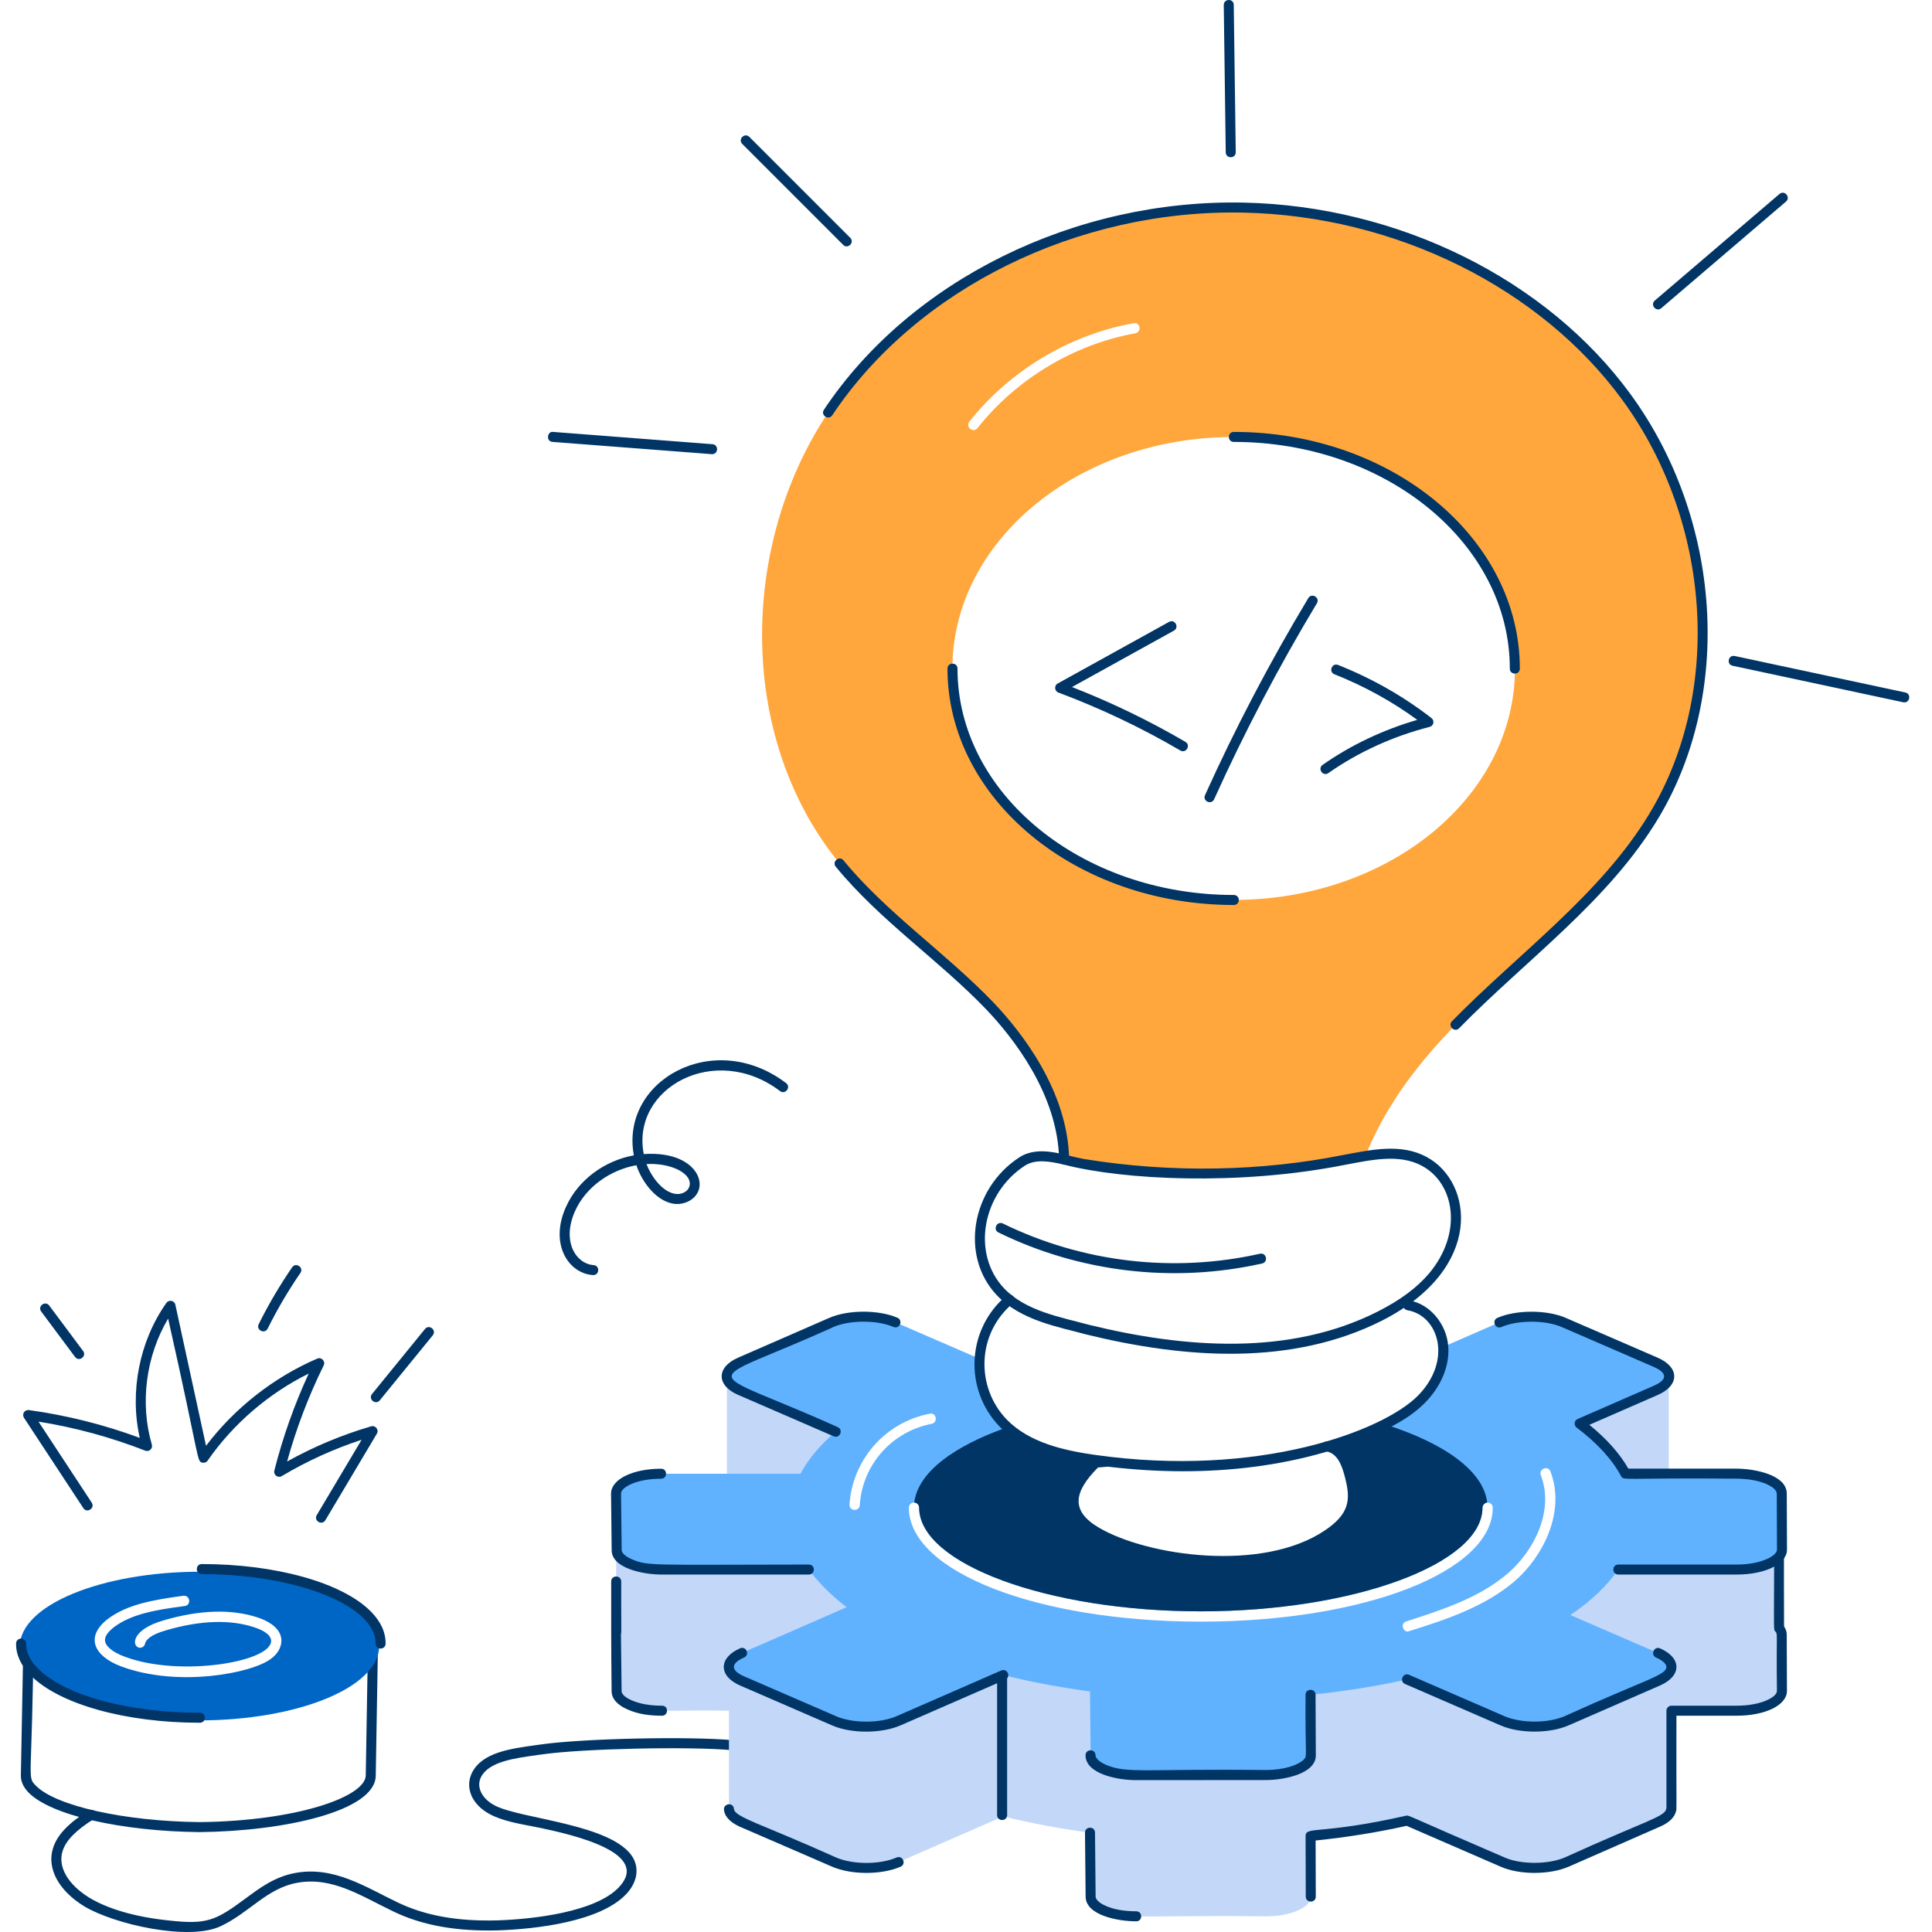 <svg width="120" height="120" viewBox="0 0 120 120" fill="none" xmlns="http://www.w3.org/2000/svg">
<path d="M5.226 118.401C3.639 117.427 2.898 116.049 3.291 114.8C3.535 113.995 4.234 113.251 5.489 112.461C5.845 112.246 6.165 112.773 5.82 112.988C4.699 113.693 4.084 114.327 3.885 114.984C3.581 115.949 4.219 117.054 5.549 117.87C6.726 118.579 8.42 119.067 10.444 119.279C12.852 119.552 13.381 119.303 15.256 117.914C16.151 117.251 17.076 116.566 18.329 116.335C20.751 115.886 22.713 117.219 24.719 118.172C26.422 118.99 28.443 119.347 30.903 119.278C33.054 119.206 36.985 118.782 38.454 117.207C40.381 115.148 35.987 114.014 33.2 113.464C32.254 113.279 31.199 113.103 30.42 112.68C29.309 112.089 28.856 111.026 29.32 110.1C29.958 108.85 31.671 108.616 33.327 108.388L33.625 108.347C36.24 107.978 42.822 107.835 45.56 108.091C45.981 108.13 45.898 108.764 45.503 108.71C42.852 108.463 36.241 108.606 33.711 108.963L33.411 109.004C31.914 109.209 30.365 109.422 29.875 110.379C29.572 110.986 29.916 111.707 30.714 112.132C32.285 112.986 38.09 113.281 39.319 115.388C39.716 116.094 39.562 116.93 38.909 117.632C37.296 119.36 33.305 119.82 30.923 119.899C28.354 119.968 26.244 119.596 24.45 118.733C22.445 117.777 20.637 116.536 18.442 116.947C16.581 117.288 15.483 118.799 13.735 119.626C11.772 120.584 7.093 119.528 5.226 118.401Z" fill="#003566"/>
<path d="M110.5 101.13V92.366L103.65 93.374V85.388L97.172 86.234V103.196H74.544V103.438H52.901V95.714C52.401 95.112 52.104 94.346 52.028 93.459C51.962 92.679 52.339 92.008 52.901 91.535V84.364L45.149 85.388V93.042L38.273 93.935V101.41C38.228 101.544 38.273 102.701 38.298 105.046C38.298 105.378 38.605 105.684 39.115 105.901C40.373 106.467 41.675 106.177 45.276 106.258V112.381C45.346 113.184 46.875 113.396 51.808 115.659C52.93 116.144 54.703 116.144 55.813 115.659L62.319 112.815C64.016 113.248 65.84 113.58 67.702 113.835L67.741 117.803C67.741 118.147 68.059 118.453 68.57 118.67C69.906 119.271 71.316 118.93 78.622 119.027C80.178 119.027 81.428 118.479 81.415 117.803L81.403 114.039C83.469 113.835 85.485 113.516 87.398 113.083L93.33 115.659C94.427 116.144 96.213 116.131 97.31 115.659C102.309 113.348 103.701 113.167 103.803 112.381H103.816V106.258H107.873C109.416 106.258 110.679 105.709 110.679 105.033C110.619 101.453 110.786 101.447 110.5 101.13Z" fill="#C3D7F9"/>
<path d="M61.932 112.735V101.64C61.932 101.229 62.554 101.229 62.554 101.64V112.735C62.554 113.146 61.932 113.146 61.932 112.735Z" fill="#003566"/>
<path d="M38.987 106.181C38.345 105.909 37.988 105.504 37.988 105.043C37.96 102.428 37.956 100.14 37.962 98.227C37.962 97.816 38.584 97.816 38.584 98.227C38.579 101.225 38.611 101.384 38.568 101.508L38.609 105.039C38.609 105.23 38.849 105.447 39.236 105.611C39.735 105.837 40.424 105.945 41.112 105.944C41.528 105.928 41.534 106.56 41.123 106.566C40.41 106.566 39.671 106.489 38.987 106.181Z" fill="#003566"/>
<path d="M51.685 115.943L45.97 113.468C45.186 113.116 44.992 112.696 44.967 112.406C44.932 112.012 45.548 111.92 45.586 112.352C45.632 112.871 47.255 113.267 51.931 115.372C52.975 115.823 54.66 115.823 55.689 115.372C56.075 115.214 56.309 115.78 55.938 115.943C54.754 116.459 52.882 116.46 51.685 115.943Z" fill="#003566"/>
<path d="M70.572 119.336C69.41 119.336 67.43 118.951 67.43 117.8L67.391 113.835C67.387 113.422 68.009 113.415 68.013 113.83L68.051 117.797C68.051 117.99 68.297 118.214 68.692 118.381C69.17 118.598 69.836 118.714 70.572 118.714C70.984 118.714 70.984 119.336 70.572 119.336Z" fill="#003566"/>
<path d="M81.104 117.801L81.092 114.038C81.089 113.409 82.026 113.979 87.33 112.777C87.53 112.739 87.225 112.693 93.454 115.372C94.452 115.816 96.162 115.813 97.188 115.372C102.29 113.055 103.43 112.841 103.494 112.339C103.497 112.322 103.5 112.306 103.505 112.29V106.255C103.505 106.084 103.644 105.944 103.816 105.944H107.873C109.396 105.944 110.368 105.404 110.368 105.031C110.326 101.346 110.428 101.512 110.269 101.333C110.119 101.166 110.218 101.539 110.19 92.724L103.695 93.679C103.288 93.74 103.198 93.123 103.604 93.065C110.718 92.058 110.497 91.953 110.704 92.129C110.909 92.308 110.771 91.996 110.811 101.02C110.92 101.177 110.977 101.353 110.977 101.536L110.99 105.03C110.99 105.906 109.65 106.566 107.873 106.566H104.126C104.113 112.691 104.158 112.393 104.091 112.523C104.019 112.804 103.782 113.162 103.111 113.455L97.435 115.942C96.232 116.459 94.375 116.459 93.205 115.942L87.367 113.406C85.581 113.807 83.681 114.113 81.715 114.317L81.726 117.799C81.728 118.213 81.106 118.215 81.104 117.801Z" fill="#003566"/>
<path d="M110.666 92.762C110.666 92.417 110.347 92.111 109.837 91.894C108.519 91.301 107.073 91.63 100.959 91.537C100.385 90.453 99.415 89.407 98.114 88.424L102.859 86.358C103.875 85.906 104.023 85.13 102.847 84.623L97.119 82.135C96.035 81.663 94.223 81.663 93.126 82.135L89.644 83.653C89.733 84.853 89.146 86.039 88.291 86.906C87.006 88.271 84.228 89.291 82.436 89.84C83.307 90.002 83.638 90.872 83.852 91.728C84.221 93.171 84.155 94.178 82.449 95.326C80.002 96.966 76.974 97.115 74.055 96.831C71.976 96.627 69.884 96.206 68.085 95.147C66.012 93.922 66.437 92.47 68.06 90.848L68.838 90.784C68.531 90.759 68.238 90.708 67.945 90.669C66.055 90.405 64.017 89.907 62.6 88.641C62.498 88.577 62.396 88.488 62.306 88.386C61.298 87.34 60.75 85.86 60.839 84.393L55.622 82.135C54.525 81.663 52.739 81.663 51.642 82.135C46.426 84.537 45.251 84.639 45.149 85.388V85.592C45.325 86.37 46.499 86.459 51.91 88.922C50.915 89.764 50.2 90.644 49.716 91.537H41.067C39.51 91.537 38.273 92.073 38.26 92.762C38.263 93.001 38.301 96.475 38.298 96.27C38.298 96.601 38.605 96.907 39.115 97.137C40.499 97.725 41.63 97.378 50.239 97.481C50.825 98.298 51.616 99.076 52.586 99.829L46.093 102.661C44.983 103.145 44.996 103.936 46.093 104.408L51.808 106.883C52.93 107.368 54.703 107.368 55.813 106.883L62.319 104.038C64.016 104.472 65.84 104.804 67.702 105.059L67.741 109.026C67.741 109.371 68.06 109.677 68.57 109.894C69.906 110.495 71.316 110.153 78.622 110.251C80.178 110.251 81.428 109.702 81.416 109.026L81.403 105.263C83.469 105.059 85.485 104.74 87.398 104.306L93.33 106.883C94.427 107.368 96.213 107.355 97.31 106.883L102.987 104.396C104.084 103.924 104.097 103.145 102.987 102.673L97.54 100.313C98.854 99.421 99.836 98.477 100.512 97.481H107.873C109.072 97.481 110.105 97.162 110.5 96.691C110.818 96.302 110.618 96.382 110.666 92.762ZM53.402 93.489C53.37 93.902 52.734 93.869 52.764 93.438C52.944 90.74 54.914 88.355 57.739 87.812C58.134 87.699 58.298 88.337 57.867 88.437C55.421 88.906 53.562 90.954 53.402 93.489ZM74.578 100.722C64.411 100.722 56.451 97.609 56.451 93.642C56.451 93.476 56.591 93.323 56.77 93.323H56.783C56.961 93.335 57.089 93.476 57.089 93.642C57.089 97.137 65.1 100.084 74.578 100.084C84.069 100.084 92.08 97.137 92.08 93.642C92.08 93.489 92.22 93.335 92.374 93.323C92.592 93.323 92.718 93.482 92.718 93.642C92.718 97.609 84.745 100.722 74.578 100.722ZM94.108 98.183C92.22 99.816 89.733 100.62 87.539 101.308C87.191 101.483 86.917 100.841 87.347 100.709C89.478 100.02 91.901 99.255 93.687 97.698C95.256 96.333 96.558 93.859 95.703 91.626C95.557 91.246 96.147 90.994 96.302 91.397C97.259 93.922 95.83 96.678 94.108 98.183Z" fill="#60B2FF"/>
<path d="M51.782 89.212L45.835 86.634C44.49 86.051 44.488 84.919 45.833 84.332L51.512 81.854C52.677 81.346 54.574 81.343 55.741 81.848C56.11 82.007 55.882 82.577 55.493 82.419C54.481 81.979 52.772 81.983 51.761 82.425C43.309 86.267 43.289 84.698 52.03 88.641C52.403 88.803 52.165 89.372 51.782 89.212Z" fill="#003566"/>
<path d="M41.097 97.798C39.917 97.798 37.959 97.395 37.992 96.258L37.953 92.761C37.962 91.882 39.299 91.225 41.061 91.225C41.473 91.225 41.472 91.847 41.061 91.847C39.526 91.847 38.579 92.379 38.574 92.761L38.613 96.263C38.608 96.458 38.849 96.676 39.242 96.846C40.247 97.281 40.472 97.185 50.239 97.177C50.651 97.177 50.651 97.798 50.239 97.798C49.838 97.798 40.544 97.798 41.097 97.798Z" fill="#003566"/>
<path d="M51.686 107.169L45.97 104.691C44.62 104.106 44.616 102.969 45.968 102.379C46.354 102.221 46.588 102.786 46.217 102.95C45.376 103.315 45.373 103.755 46.217 104.12L51.934 106.599C52.971 107.049 54.656 107.047 55.69 106.594L62.189 103.757C62.581 103.601 62.806 104.166 62.438 104.328L55.939 107.164C54.753 107.682 52.883 107.688 51.686 107.169Z" fill="#003566"/>
<path d="M70.575 110.568C69.402 110.568 67.431 110.181 67.424 109.028C67.421 108.616 68.042 108.609 68.045 109.024C68.047 109.215 68.294 109.441 68.69 109.613C70 110.179 71.125 109.851 78.619 109.94C79.807 109.937 80.656 109.615 80.97 109.298C81.221 109.043 81.061 109.228 81.09 105.27C81.088 104.857 81.71 104.853 81.712 105.268L81.728 109.03C81.736 110.146 79.836 110.559 78.621 110.562L70.575 110.568Z" fill="#003566"/>
<path d="M93.205 107.169L87.27 104.596C86.898 104.435 87.132 103.866 87.518 104.025L93.453 106.599C94.481 107.043 96.156 107.043 97.185 106.594C102.181 104.322 103.503 104.061 103.503 103.534C103.503 103.348 103.258 103.126 102.864 102.954C102.488 102.789 102.731 102.224 103.111 102.384C104.459 102.969 104.467 104.094 103.113 104.686L97.434 107.164C96.249 107.68 94.392 107.683 93.205 107.169Z" fill="#003566"/>
<path d="M107.873 97.798H100.517C100.106 97.798 100.106 97.177 100.517 97.177H107.873C109.392 97.177 110.367 96.633 110.372 96.257L110.358 92.764C110.356 92.571 110.115 92.35 109.712 92.175C109.217 91.96 108.548 91.842 107.828 91.842C100.757 91.779 100.848 91.987 100.683 91.678C100.13 90.646 99.204 89.633 97.927 88.669C97.738 88.525 97.773 88.233 97.99 88.136L102.729 86.068C103.592 85.692 103.552 85.264 102.717 84.902L97 82.425C95.981 81.983 94.266 81.983 93.256 82.425C92.879 82.587 92.631 82.02 93.007 81.854C94.172 81.346 96.074 81.346 97.248 81.854L102.965 84.331C104.334 84.925 104.323 86.052 102.978 86.638L98.717 88.498C99.791 89.37 100.605 90.283 101.14 91.22H107.828C109.023 91.22 110.969 91.618 110.979 92.76L110.993 96.26C110.984 97.139 109.642 97.798 107.873 97.798Z" fill="#003566"/>
<path d="M92.373 93.323C92.22 93.335 92.08 93.489 92.08 93.642C92.08 97.137 84.069 100.084 74.578 100.084C65.1 100.084 57.089 97.137 57.089 93.642C57.089 93.476 56.961 93.335 56.783 93.323C57.093 90.975 60.355 89.412 62.6 88.641C64.017 89.907 66.055 90.405 67.945 90.669C68.238 90.708 68.531 90.759 68.838 90.784L68.059 90.848C66.43 92.478 66.008 93.92 68.085 95.147C69.884 96.206 71.976 96.627 74.055 96.831C76.974 97.115 80.002 96.966 82.449 95.326C83.15 94.853 83.814 94.216 83.992 93.387C84.165 92.56 83.739 90.991 83.316 90.414C83.099 90.134 82.781 89.904 82.436 89.84C83.594 89.485 84.926 89.004 86.008 88.463C89.72 89.636 92.144 91.371 92.373 93.323Z" fill="#003566"/>
<path d="M101.048 24.692C95.652 17.281 86.416 13.084 77.231 12.893C67.23 12.689 56.987 17.294 51.438 25.624C45.889 33.941 45.812 45.894 52.152 53.637C54.869 56.954 58.517 59.39 61.49 62.49C63.977 65.105 66.031 68.511 66.095 72.019C69.84 72.985 76.878 73.357 83.482 72.045C83.916 71.968 84.362 71.879 84.809 71.802C88.471 62.704 97.91 58.711 102.757 50.639C107.477 42.769 106.444 32.117 101.048 24.692ZM60.201 26.198C62.715 23.021 66.427 20.789 70.407 20.075C70.807 19.982 70.941 20.603 70.522 20.7C66.695 21.389 63.123 23.544 60.712 26.593C60.438 26.921 59.963 26.526 60.201 26.198ZM76.632 55.895C66.988 55.895 59.155 49.478 59.155 41.531C59.155 33.584 66.988 27.142 76.632 27.142C86.288 27.142 94.096 33.584 94.096 41.531C94.096 49.478 86.288 55.895 76.632 55.895Z" fill="#FFA73C"/>
<path d="M66.095 72.33C65.926 72.33 65.787 72.194 65.784 72.025C65.711 67.972 62.921 64.446 61.264 62.703C58.312 59.625 54.652 57.18 51.911 53.834C51.65 53.516 52.134 53.121 52.392 53.44C55.065 56.701 58.756 59.191 61.714 62.275C63.434 64.083 66.328 67.75 66.406 72.013C66.409 72.185 66.272 72.326 66.1 72.33H66.095Z" fill="#003566"/>
<path d="M90.186 63.43C94.338 59.183 99.438 55.558 102.484 50.479C106.99 42.967 106.296 32.44 100.796 24.882C95.697 17.876 86.667 13.401 77.229 13.206C66.936 12.986 56.932 17.934 51.694 25.792C51.466 26.134 50.948 25.791 51.176 25.448C56.53 17.418 66.724 12.365 77.243 12.584C86.87 12.784 96.088 17.356 101.298 24.515C106.941 32.271 107.648 43.079 103.017 50.799C99.913 55.974 94.789 59.612 90.63 63.865C90.342 64.158 89.898 63.723 90.186 63.43Z" fill="#003566"/>
<path d="M74.025 97.14C72.393 96.98 69.985 96.626 67.927 95.416C65.714 94.103 66.021 92.448 67.84 90.629C67.978 90.491 68.138 90.549 68.812 90.474L68.876 90.784L68.85 91.095L68.199 91.148C66.716 92.641 66.46 93.826 68.243 94.88C71.264 96.658 78.396 97.67 82.276 95.067C83.827 94.025 83.894 93.151 83.551 91.804C83.372 91.09 83.105 90.279 82.38 90.147C81.997 90.147 81.983 89.53 82.423 89.53C83.497 89.708 83.892 90.607 84.154 91.652C84.557 93.231 84.418 94.376 82.622 95.583C80.11 97.269 77.01 97.43 74.025 97.14Z" fill="#003566"/>
<path d="M67.901 90.977C65.885 90.687 63.618 90.178 62.083 88.603C59.865 86.302 60.031 82.572 62.501 80.482C62.823 80.22 63.212 80.692 62.903 80.958C60.648 82.861 60.609 86.178 62.53 88.17C63.934 89.611 66.077 90.087 67.989 90.363C78.226 91.814 85.931 88.856 88.07 86.688C90.233 84.492 89.358 81.712 87.423 81.383C87.008 81.314 87.136 80.688 87.527 80.771C88.806 80.988 89.85 82.218 89.954 83.63C90.043 84.83 89.518 86.104 88.513 87.125C87.588 88.063 86.403 88.652 85.367 89.105C79.942 91.439 73.748 91.81 67.901 90.977Z" fill="#003566"/>
<path d="M67.462 82.884C65.782 82.421 63.414 82.036 61.902 80.436C59.619 78.005 60.328 73.832 63.31 71.887C64.538 71.089 66.125 71.772 67.286 71.981C72.832 72.888 78.395 72.742 83.421 71.74C85.164 71.418 87.027 70.988 88.633 71.874C91.49 73.426 92.221 78.767 85.856 82.017C80.24 84.857 73.609 84.393 67.462 82.884ZM63.649 72.408C60.998 74.138 60.335 77.859 62.354 80.01C63.715 81.448 65.903 81.811 67.614 82.28C73.611 83.753 80.109 84.224 85.574 81.463C86.985 80.743 87.996 79.993 88.757 79.102C90.884 76.57 90.346 73.512 88.335 72.42C86.907 71.635 85.111 72.06 83.536 72.351C76.925 73.666 69.738 73.278 66.13 72.349L66.017 72.32C65.222 72.141 64.325 71.968 63.649 72.408Z" fill="#003566"/>
<path d="M62.018 76.553C61.647 76.372 61.923 75.815 62.291 75.995C67.227 78.411 72.895 79.079 78.257 77.871C78.666 77.787 78.79 78.389 78.393 78.478C72.872 79.718 67.061 79.021 62.018 76.553Z" fill="#003566"/>
<path d="M12.397 113.796C7.497 113.744 3.132 112.734 1.776 111.34C1.451 111.004 1.29 110.649 1.296 110.278C1.296 110.278 1.299 110.154 1.463 101.354L2.085 101.366C2.017 110.672 1.645 110.312 2.222 110.906C3.452 112.171 7.731 113.125 12.397 113.174C18.448 113.11 22.694 111.597 22.717 110.279C22.719 110.187 22.869 101.355 22.869 101.355L23.49 101.365C23.39 107.31 23.339 110.289 23.338 110.3C23.3 112.493 17.672 113.74 12.397 113.796Z" fill="#003566"/>
<path d="M12.454 97.622C6.28 97.622 1.266 99.701 1.228 102.253C1.19 104.804 6.165 106.858 12.339 106.858C18.5 106.858 23.526 104.804 23.552 102.253C23.59 99.701 18.628 97.622 12.454 97.622ZM16.829 103.031C15.656 103.93 11.026 104.829 7.491 103.49C5.837 102.857 5.291 101.681 6.65 100.594C7.861 99.65 9.52 99.37 11.395 99.115C11.821 99.082 11.886 99.691 11.484 99.752C9.698 99.982 8.129 100.25 7.045 101.092C6.701 101.372 6.509 101.64 6.522 101.87C6.522 102.227 6.968 102.61 7.721 102.89C11.199 104.22 17.134 103.188 16.829 101.819C16.765 101.538 16.395 101.27 15.809 101.079C14.316 100.581 12.466 100.633 10.323 101.258C9.328 101.538 9.061 101.87 9.009 102.087C8.984 102.265 8.805 102.367 8.64 102.342C8.169 102.233 8.175 101.212 10.158 100.645C12.415 99.982 14.393 99.931 16.013 100.467C16.587 100.658 17.301 101.028 17.454 101.679C17.556 102.151 17.327 102.674 16.829 103.031Z" fill="#0066C6"/>
<path d="M23.328 102.08C23.335 101.554 23.088 101.035 22.596 100.534C20.962 98.88 16.919 97.768 12.534 97.768C12.123 97.768 12.123 97.146 12.534 97.146C17.145 97.146 21.268 98.305 23.038 100.098C23.653 100.72 23.959 101.39 23.95 102.087C23.944 102.503 23.323 102.492 23.328 102.08Z" fill="#003566"/>
<path d="M12.415 107.003C7.795 107.003 3.67 105.848 1.907 104.062C1.295 103.443 0.989 102.776 0.998 102.08C1.001 101.909 1.139 101.773 1.309 101.773H1.313C1.485 101.775 1.622 101.916 1.62 102.087C1.613 102.612 1.859 103.129 2.349 103.626C4.001 105.299 7.953 106.381 12.415 106.381C12.826 106.381 12.826 107.003 12.415 107.003Z" fill="#003566"/>
<path d="M93.778 41.528C93.778 33.765 86.088 27.449 76.635 27.449C76.224 27.449 76.224 26.827 76.635 26.827C86.431 26.827 94.4 33.422 94.4 41.528C94.4 41.939 93.778 41.939 93.778 41.528Z" fill="#003566"/>
<path d="M76.635 56.211C66.828 56.211 58.85 49.624 58.85 41.528C58.85 41.117 59.472 41.117 59.472 41.528C59.472 49.281 67.171 55.589 76.635 55.589C77.047 55.589 77.046 56.211 76.635 56.211Z" fill="#003566"/>
<path d="M73.314 46.615C70.904 45.206 68.356 43.995 65.739 43.016C65.491 42.923 65.467 42.579 65.698 42.452L72.611 38.627C72.973 38.427 73.27 38.974 72.912 39.171L66.584 42.673C69.013 43.62 71.38 44.764 73.628 46.078C73.982 46.284 73.668 46.825 73.314 46.615Z" fill="#003566"/>
<path d="M74.846 49.387C76.736 45.201 78.894 41.085 81.261 37.15C81.472 36.8 82.006 37.117 81.794 37.471C79.439 41.385 77.292 45.479 75.413 49.642C75.242 50.019 74.677 49.76 74.846 49.387Z" fill="#003566"/>
<path d="M82.151 47.507C83.895 46.283 85.916 45.324 88.029 44.713C86.466 43.569 84.738 42.617 82.883 41.88C82.505 41.73 82.725 41.152 83.113 41.302C85.223 42.141 87.174 43.251 88.913 44.602C89.118 44.761 89.047 45.085 88.799 45.148C86.535 45.725 84.361 46.717 82.508 48.017C82.172 48.252 81.814 47.746 82.151 47.507Z" fill="#003566"/>
<path d="M44.229 28.21C42.427 28.072 33.764 27.405 34.319 27.448C33.884 27.414 33.995 26.759 34.367 26.828L44.252 27.59C44.647 27.621 44.624 28.21 44.229 28.21Z" fill="#003566"/>
<path d="M52.37 15.208L46.105 8.943C45.814 8.653 46.253 8.213 46.544 8.504L52.809 14.769C53.1 15.06 52.661 15.499 52.37 15.208Z" fill="#003566"/>
<path d="M76.133 9.46L76.01 0.314C76.004 -0.086 76.625 -0.12 76.631 0.307L76.754 9.452C76.76 9.864 76.139 9.875 76.133 9.46Z" fill="#003566"/>
<path d="M102.784 18.667L110.527 12.047C110.842 11.782 111.242 12.255 110.931 12.521L103.188 19.14C102.873 19.407 102.472 18.933 102.784 18.667Z" fill="#003566"/>
<path d="M118.212 43.619L107.617 41.352C107.216 41.268 107.342 40.661 107.747 40.745L118.342 43.012C118.746 43.096 118.613 43.708 118.212 43.619Z" fill="#003566"/>
<path d="M19.676 94.104L22.459 89.428C20.731 89.994 19.066 90.751 17.5 91.684C17.259 91.824 16.972 91.606 17.04 91.34C17.564 89.272 18.281 87.249 19.174 85.315C16.683 86.547 14.475 88.444 12.897 90.722C12.826 90.824 12.704 90.869 12.581 90.85C12.2 90.774 12.449 90.779 10.443 81.9C9.068 84.213 8.677 87.146 9.431 89.727C9.503 89.974 9.262 90.197 9.019 90.103C6.883 89.267 4.656 88.662 2.391 88.3L5.697 93.331C5.923 93.677 5.401 94.013 5.177 93.673L1.49 88.062C1.354 87.854 1.5 87.557 1.792 87.582C4.142 87.906 6.457 88.486 8.681 89.31C8.04 86.462 8.652 83.303 10.335 80.926C10.485 80.713 10.834 80.769 10.892 81.04L12.797 89.801C14.576 87.453 17.005 85.546 19.703 84.386C19.963 84.271 20.233 84.549 20.105 84.808C19.164 86.716 18.402 88.72 17.833 90.776C19.486 89.855 21.239 89.122 23.052 88.592C23.326 88.514 23.551 88.81 23.407 89.05L20.21 94.422C19.999 94.775 19.466 94.458 19.676 94.104Z" fill="#003566"/>
<path d="M4.662 84.283L2.56 81.462C2.314 81.133 2.81 80.762 3.058 81.09L5.16 83.911C5.407 84.241 4.907 84.611 4.662 84.283Z" fill="#003566"/>
<path d="M16.07 82.244C16.676 81.022 17.375 79.836 18.145 78.715C18.38 78.378 18.891 78.729 18.657 79.067C17.903 80.164 17.22 81.326 16.626 82.521C16.444 82.888 15.886 82.613 16.07 82.244Z" fill="#003566"/>
<path d="M23.108 86.583L26.397 82.546C26.655 82.227 27.139 82.62 26.879 82.94L23.59 86.976C23.331 87.294 22.849 86.902 23.108 86.583Z" fill="#003566"/>
<path d="M36.847 79.198C36.84 79.198 36.832 79.198 36.824 79.197C35.289 79.086 34.124 77.259 35.149 74.972C35.907 73.275 37.564 72.088 39.369 71.76C38.508 67.142 44.301 63.847 48.825 67.272C49.151 67.519 48.779 68.017 48.449 67.768C44.404 64.707 39.182 67.588 39.985 71.683C42.638 71.493 43.735 72.936 43.396 73.922C43.207 74.478 42.574 74.833 41.92 74.777C40.802 74.66 39.883 73.447 39.527 72.375C37.903 72.664 36.385 73.728 35.716 75.225C34.877 77.106 35.77 78.497 36.869 78.578C37.267 78.606 37.242 79.198 36.847 79.198ZM40.158 72.302C40.444 73.073 41.169 74.073 41.985 74.158C42.306 74.197 42.699 74.037 42.809 73.721C43.085 72.91 41.685 72.216 40.158 72.302Z" fill="#003566"/>
</svg>
